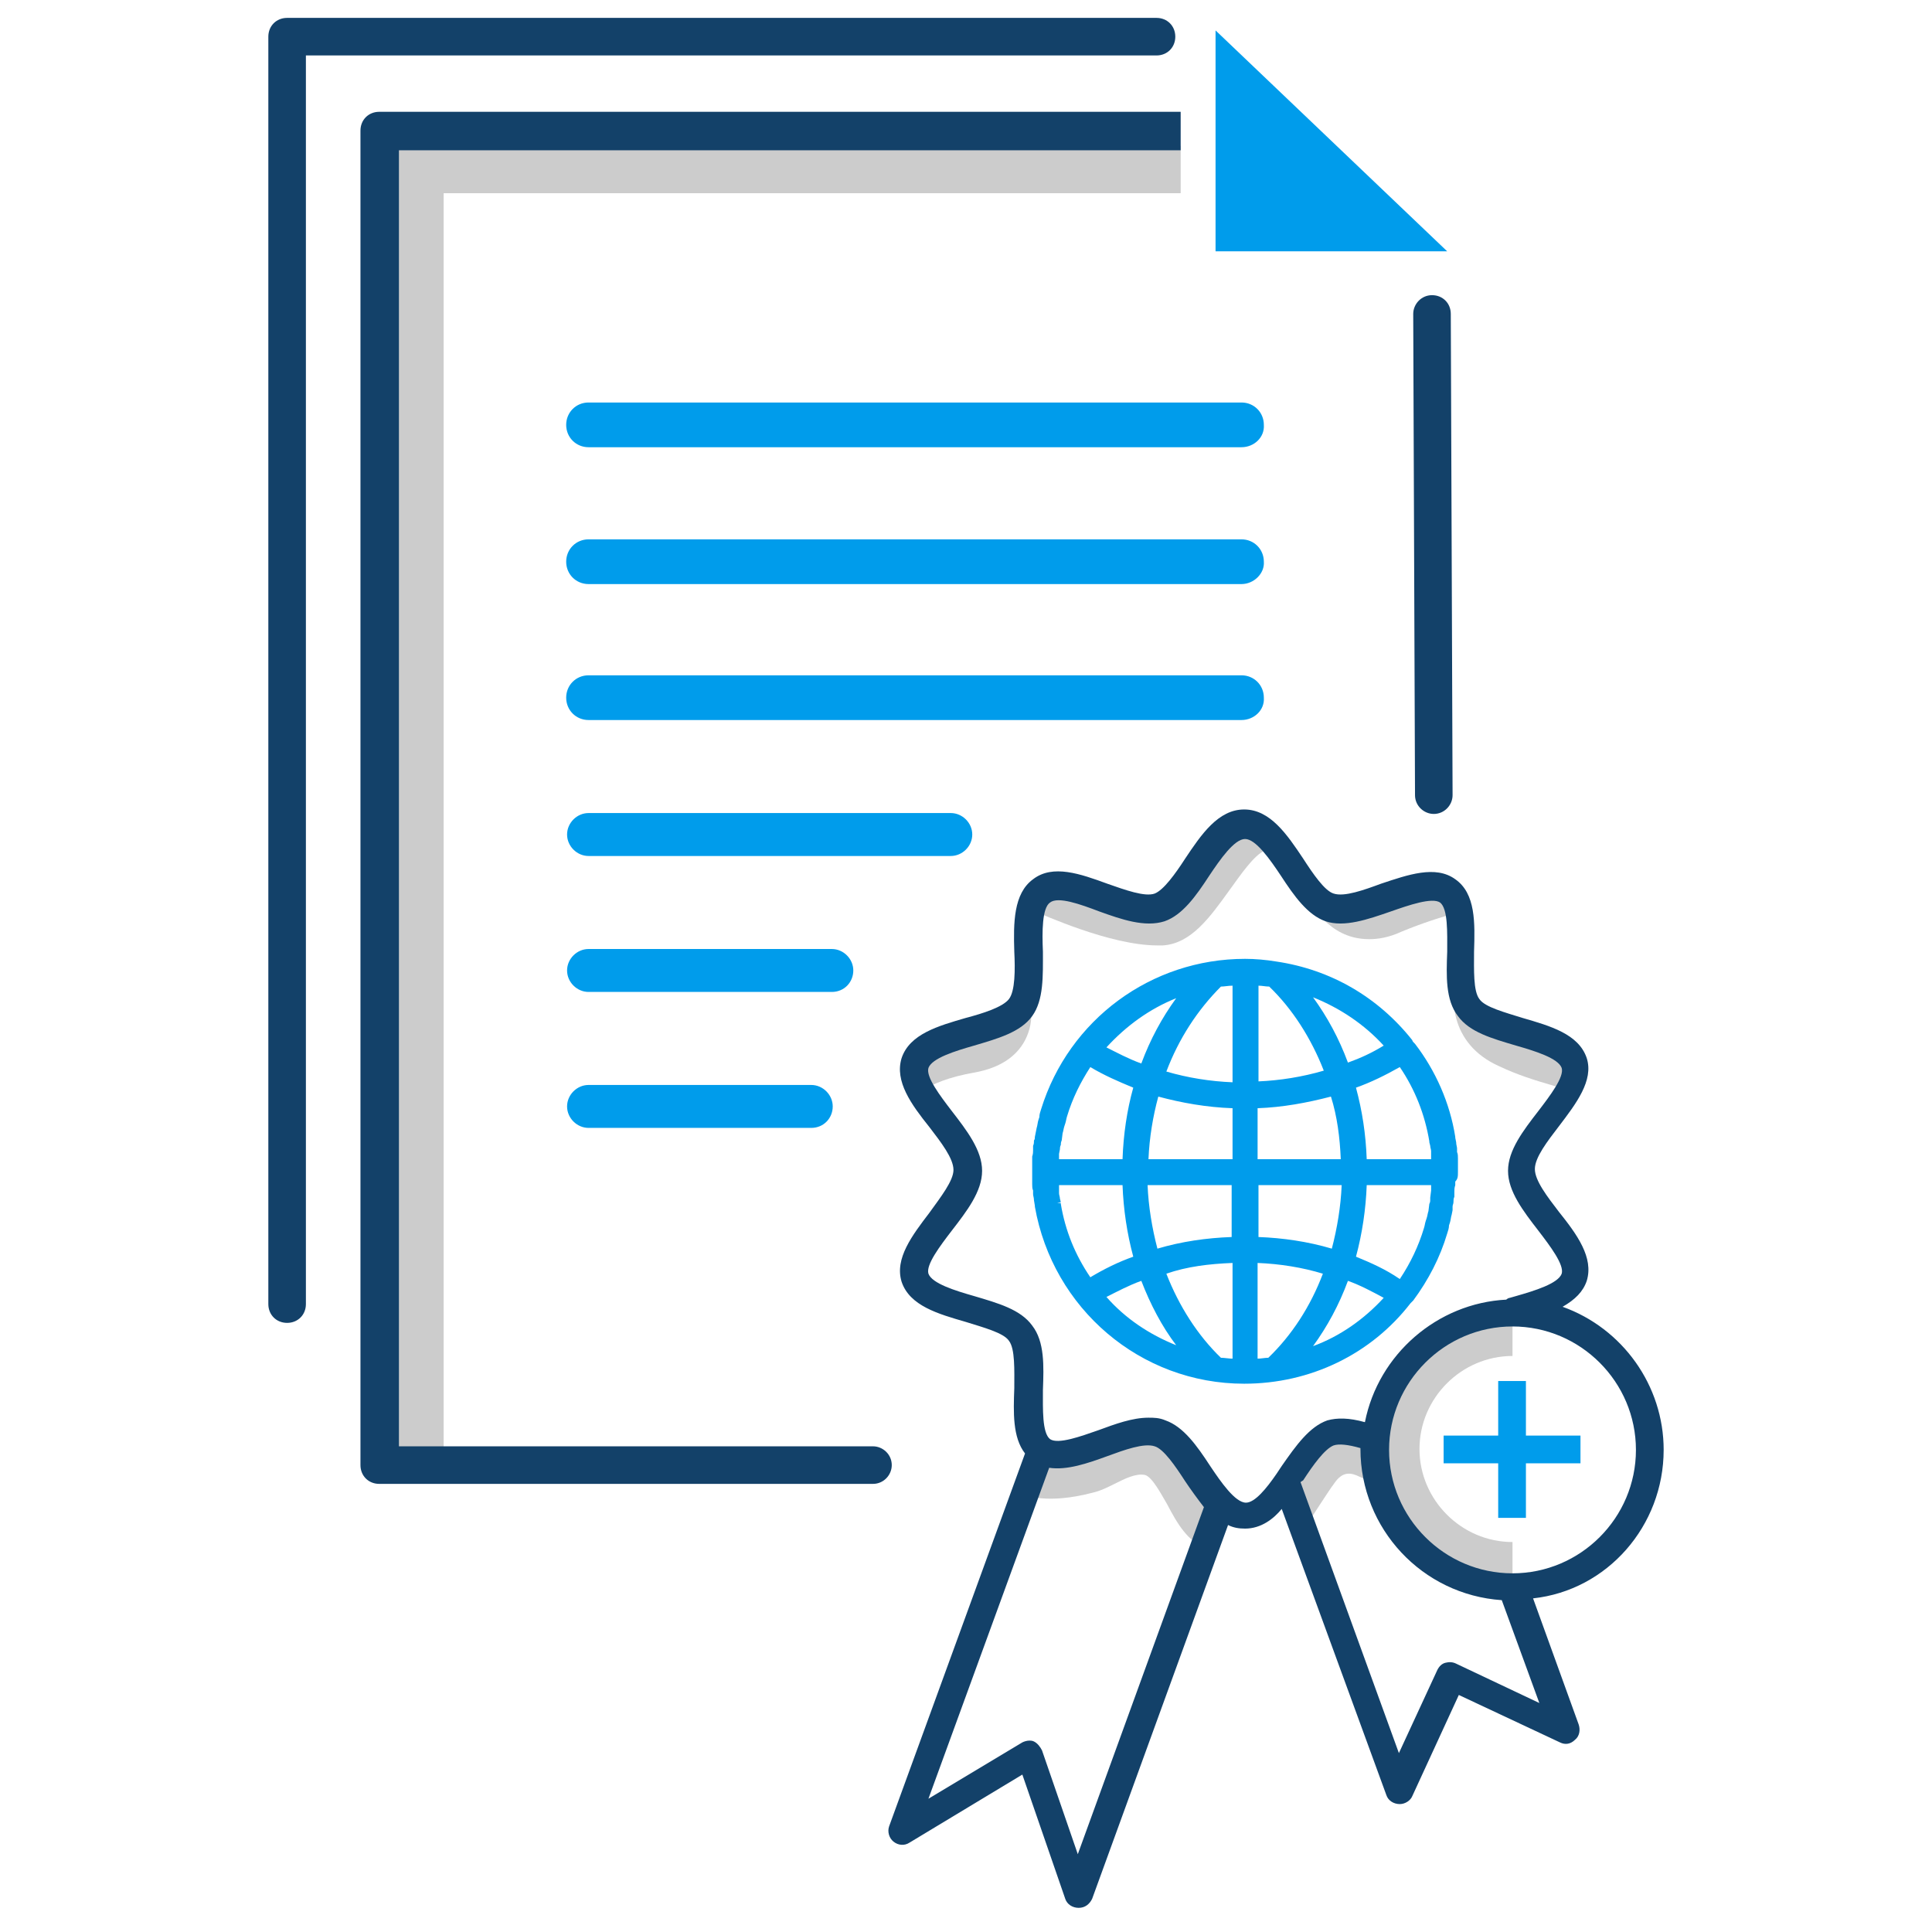 <?xml version="1.0" encoding="UTF-8"?>
<svg xmlns="http://www.w3.org/2000/svg" id="Layer_1" viewBox="0 0 216 216">
  <defs>
    <style>.cls-1{fill:#009ceb;}.cls-2{fill:#ccc;}.cls-3{fill:#134169;}</style>
  </defs>
  <polygon class="cls-2" points="49.6 162.1 44.3 162.1 44.3 16.3 132 16.3 132 21.6 49.6 21.6 49.6 162.1"></polygon>
  <polygon class="cls-1" points="135.9 3.4 135.9 28.1 161.8 28.1 135.9 3.4"></polygon>
  <path class="cls-3" d="m32.1,147.9c-1.2,0-2.1-.9-2.1-2.1V4.1c0-1.2.9-2.1,2.1-2.1h97.2c1.2,0,2.1.9,2.1,2.1s-.9,2.1-2.1,2.1H34.2v139.6c0,1.2-.9,2.1-2.1,2.1Z"></path>
  <path class="cls-1" d="m138.8,80.5h-73c-1.4,0-2.5-1.1-2.5-2.5s1.1-2.5,2.5-2.5h73c1.4,0,2.5,1.1,2.5,2.5.1,1.4-1.1,2.5-2.5,2.5Z"></path>
  <path class="cls-1" d="m138.8,65.3h-73c-1.4,0-2.5-1.1-2.5-2.5s1.1-2.5,2.5-2.5h73c1.4,0,2.5,1.1,2.5,2.5.1,1.3-1.1,2.5-2.5,2.5Z"></path>
  <path class="cls-1" d="m138.8,50h-73c-1.4,0-2.5-1.1-2.5-2.5s1.1-2.5,2.5-2.5h73c1.4,0,2.5,1.1,2.5,2.5.1,1.4-1.1,2.5-2.5,2.5Z"></path>
  <g>
    <path class="cls-2" d="m114.6,116.3c1.2-2.3.6-4.6.2-5.5-.1.7-.3,1.3-.7,1.8-2.1,2.9-10.6,2.7-11.8,6.2-.3,1,0,2.1.7,3.2,1.2-.8,3.1-1.6,6-2.1,2.7-.5,4.6-1.7,5.6-3.6Z"></path>
    <path class="cls-2" d="m150,104.3c.8.4,1.8.7,3.1.7,1,0,2.2-.2,3.5-.8,2.4-1,4.6-1.7,6.5-2.2-.2-1.1-.6-2-1.3-2.5-2.9-2.1-9.7,3-13.2,1.9-1.1-.3-2-1.4-3-2.7h-.1c.2.4,1.3,4,4.5,5.6Z"></path>
    <path class="cls-2" d="m175.9,118.8c-1.1-3.5-9.6-3.3-11.8-6.2-.8-1-.9-2.7-.9-4.5-1.3,3.1-1.2,8.6,4.4,11.1,2.1,1,4.1,1.6,5.8,2.1.7.2,1.3.4,1.9.6.6-1,.9-2.1.6-3.1Z"></path>
    <path class="cls-2" d="m129.4,105.7h.6c3.2-.2,5.3-3.2,7.4-6.1,1.3-1.8,2.8-4,4-4.5l-.9-2.6c-.4-.2-.8-.3-1.3-.3-3.8,0-6.2,8.2-9.5,9.3-3.4,1.1-9.7-3.6-12.8-2.1l-1.2,2.5c.8.3,8.4,3.8,13.7,3.8Z"></path>
    <path class="cls-2" d="m146.3,170.1l-3.9-2.5c.1-.1,2.1-3.2,3.1-4.6,2.1-2.8,5.3-3.6,8.5-2.1,2,.9,2.9,1.1,4.1,1.2l-.5,4.6c-1.5-.2-3-.4-5.6-1.6-1-.5-1.9-.6-2.8.7-.9,1.2-2.8,4.3-2.9,4.3h0Z"></path>
    <path class="cls-2" d="m134.9,173.1c-2.1-.7-3.3-2.8-4.4-4.9-.7-1.2-1.7-3.1-2.5-3.3-1-.2-2.2.4-3.4,1-.8.4-1.6.8-2.5,1-5,1.3-7.5.3-7.9.1l2-4.2h-.1s1.5.5,4.9-.4c.4-.1,1-.4,1.6-.7,1.6-.8,3.8-1.9,6.3-1.4,2.9.6,4.4,3.4,5.6,5.6.5.9,1.4,2.5,1.9,2.7l-1.5,4.5h0Z"></path>
    <path class="cls-1" d="m163,131v-1.5c0-.2,0-.5-.1-.7v-.4c0-.2-.1-.4-.1-.7l-.1-.5v-.1c-.6-3.8-2.2-7.4-4.5-10.4l-.1-.1c-.1-.1-.2-.2-.2-.3-3.8-4.8-9.1-7.9-15.2-8.8-1.2-.2-2.4-.3-3.5-.3-10.5,0-19.7,6.8-22.8,16.8-.1.3-.2.6-.2.9l-.1.3c-.1.3-.1.6-.2.9l-.2,1c0,.1,0,.3-.1.4,0,.2,0,.4-.1.6v.5c0,.2,0,.4-.1.7v3.1c0,.2,0,.5.1.7v.4c0,.2.1.4.1.7l.1.6v.1c2,11.4,11.8,19.8,23.4,19.8,7.4,0,14.2-3.3,18.6-9l.3-.3c1.7-2.3,3-4.8,3.8-7.5.1-.3.2-.6.2-.9l.1-.3c.1-.3.1-.6.2-.9l.1-.5v-.4c0-.2.1-.3.1-.5s0-.4.1-.6v-.4h0v-.2c0-.2,0-.4.1-.7v-.4c.3-.3.3-.6.3-1.1h0Zm-2.8-3.4l-.4.1.1.4c0,.2.1.4.1.6v.9h-7.2c-.1-2.8-.5-5.4-1.2-8,1.7-.6,3.3-1.4,4.9-2.3,1.7,2.5,2.8,5.3,3.3,8.3v.1l.4-.1h0Zm-12.3,14.8c-1.4,3.7-3.5,6.9-6.1,9.4-.4,0-.8.1-1.2.1v-10.7c2.5.1,5,.5,7.3,1.2Zm-7.2-4.1v-5.8h9.3c-.1,2.4-.5,4.8-1.1,7.1-2.7-.8-5.5-1.2-8.2-1.3Zm6.1,12.2c1.6-2.2,2.9-4.6,3.9-7.3,1.4.5,2.7,1.2,4,1.9-2.2,2.4-4.9,4.3-7.9,5.4h0Zm3.9-31.7c-1-2.7-2.3-5.1-3.9-7.3,3,1.2,5.7,3,7.9,5.4-1.3.8-2.6,1.4-4,1.9Zm-.8,10.8h-9.3v-5.7c2.8-.1,5.5-.6,8.2-1.3.7,2.2,1,4.6,1.1,7Zm-9.2-8.7v-10.7c.4,0,.8.1,1.2.1,2.6,2.5,4.7,5.8,6.1,9.4-2.4.7-4.9,1.1-7.3,1.2Zm10.9,19.6c.7-2.6,1.1-5.3,1.2-8h7.2v.6l-.1.8v.2c0,.2,0,.3-.1.5l-.1.8c-.1.3-.1.5-.2.8l-.1.3c-.1.3-.1.5-.2.8-.6,2-1.5,3.9-2.7,5.7-1.6-1.1-3.2-1.8-4.9-2.5h0Zm-33.4-6l.4-.1-.1-.4c0-.2-.1-.4-.1-.6v-.9h7.1c.1,2.7.5,5.4,1.2,8-1.7.6-3.3,1.4-4.8,2.3-1.7-2.5-2.8-5.2-3.3-8.2v-.1s-.4,0-.4,0Zm.2-4.9h0v-.6l.1-.5c0-.1,0-.3.1-.5,0-.1,0-.3.1-.5l.1-.8c.1-.3.1-.5.2-.8l.1-.3c.1-.3.1-.5.2-.8.6-2,1.5-3.8,2.6-5.5,1.5.9,3.1,1.6,4.8,2.3-.7,2.5-1.1,5.2-1.2,8h-7.1,0Zm9.9,2.9h9.4v5.8c-2.8.1-5.6.5-8.3,1.3-.6-2.3-1-4.7-1.1-7.1h0Zm-.7,10.7c1,2.6,2.3,5.1,3.9,7.2-3-1.2-5.7-3-7.8-5.4,1.2-.6,2.5-1.3,3.9-1.8Zm10.2-2v10.7c-.4,0-.9-.1-1.3-.1-2.6-2.5-4.7-5.8-6.1-9.4,2.3-.8,4.8-1.1,7.4-1.2h0Zm0-17.3v5.7h-9.4c.1-2.4.5-4.8,1.1-7,2.6.7,5.4,1.2,8.3,1.3h0Zm-14.1-6.8c2.2-2.4,4.8-4.3,7.8-5.5-1.6,2.2-2.9,4.6-3.9,7.3-1.4-.5-2.7-1.2-3.9-1.8Zm14.1-6.9v10.8c-2.5-.1-5-.5-7.4-1.2,1.4-3.7,3.5-6.9,6.1-9.5.4,0,.8-.1,1.3-.1h0Zm-22,20.9h0Z"></path>
    <path class="cls-2" d="m169.1,177.1c-8.3,0-15.1-6.8-15.1-15.1s6.8-15.1,15.1-15.1v4.7c-5.7,0-10.4,4.7-10.4,10.4s4.7,10.4,10.4,10.4v4.7h0Z"></path>
    <path class="cls-1" d="m167.5,154.4h3.1v6.1h6.1v3.1h-6.1v6.1h-3.1v-6.1h-6.1v-3.1h6.1v-6.1Z"></path>
    <path class="cls-3" d="m186,162.1c0-7.2-4.6-13.6-11.3-16,1.4-.8,2.3-1.7,2.7-2.9.8-2.6-1.1-5.2-3.1-7.7-1.3-1.7-2.7-3.5-2.7-4.8s1.4-3.1,2.7-4.8c1.9-2.5,3.9-5.1,3.1-7.6-.9-2.7-4.1-3.6-7.2-4.5-1.9-.6-4.2-1.2-4.8-2.1-.7-.9-.6-3.3-.6-5.3.1-3.2.2-6.5-2.1-8.1-2.2-1.6-5.3-.5-8.3.5-1.9.7-4.1,1.5-5.3,1.1-1-.3-2.3-2.2-3.4-3.9-1.8-2.7-3.7-5.5-6.6-5.5s-4.8,2.8-6.6,5.5c-1.1,1.7-2.4,3.5-3.4,3.9-1.1.4-3.3-.4-5.3-1.1-3-1.1-6.1-2.2-8.3-.5-2.2,1.6-2.2,4.9-2.1,8.1.1,2,.1,4.4-.6,5.3s-2.9,1.6-4.8,2.1c-3.1.9-6.3,1.8-7.2,4.5-.8,2.6,1.1,5.2,3.1,7.7,1.3,1.7,2.7,3.5,2.7,4.8,0,1.2-1.4,3-2.7,4.8-1.9,2.5-3.9,5.1-3.1,7.7.9,2.7,4.1,3.6,7.2,4.5,1.9.6,4.2,1.2,4.8,2.1.7.9.6,3.3.6,5.3-.1,2.7-.2,5.5,1.2,7.3l-15.2,41.7c-.2.6,0,1.3.5,1.7s1.2.5,1.8.1l12.6-7.6,4.8,13.9c.2.6.8,1,1.5,1s1.2-.4,1.5-1l15.2-41.8c.6.3,1.2.4,1.9.4,1.8,0,3.2-1.1,4.1-2.2l11.7,32c.2.6.8,1,1.5,1,.6,0,1.2-.4,1.4-.9l5.2-11.3,11.3,5.3c.6.3,1.2.2,1.7-.3.5-.4.6-1.1.4-1.7l-5.1-14.1c8.3-.9,14.6-8.1,14.6-16.6h0Zm-68.7,2c2,.3,4.3-.5,6.5-1.3,1.9-.7,4.1-1.5,5.3-1.1,1,.3,2.3,2.2,3.4,3.9.6.9,1.4,2,2.1,2.9l-14.1,38.8-4-11.6c-.2-.4-.5-.8-.9-1-.2-.1-.4-.1-.5-.1-.3,0-.6.1-.8.2l-10.5,6.3,13.5-37h0Zm11.1-5.6c-1.8,0-3.7.7-5.6,1.4-2,.7-4.5,1.6-5.4,1-.9-.7-.8-3.4-.8-5.5.1-2.7.2-5.4-1.2-7.2-1.3-1.8-3.8-2.5-6.5-3.3-2.1-.6-4.7-1.4-5.1-2.5-.3-1,1.3-3.1,2.6-4.8,1.7-2.2,3.4-4.4,3.4-6.7s-1.7-4.5-3.4-6.7c-1.3-1.7-2.9-3.8-2.6-4.8.4-1.1,3-1.9,5.1-2.5,2.7-.8,5.2-1.5,6.5-3.3s1.2-4.5,1.2-7.2c-.1-2.2-.1-4.9.8-5.5.9-.7,3.4.2,5.5,1,2.5.9,5.1,1.8,7.3,1.1,2-.7,3.5-2.8,5-5.1,1.2-1.8,2.8-4.1,4-4.1s2.8,2.3,4,4.1c1.5,2.3,3,4.4,5,5.1,2.1.7,4.7-.2,7.3-1.1,2-.7,4.6-1.6,5.5-1,.9.7.8,3.4.8,5.5-.1,2.7-.2,5.4,1.2,7.2,1.3,1.8,3.8,2.5,6.5,3.3,2.1.6,4.7,1.4,5.1,2.5.3,1-1.3,3.1-2.6,4.8-1.7,2.2-3.4,4.4-3.4,6.7s1.7,4.5,3.4,6.7c1.3,1.7,2.9,3.8,2.6,4.8-.4,1.1-3,1.9-5.1,2.5l-.7.2c-.1,0-.3.1-.4.2-7.7.4-14.3,6.1-15.8,13.7-1.8-.5-3.1-.5-4.2-.2-2,.7-3.5,2.8-5.1,5.1l-.6.9c-1.1,1.6-2.4,3.2-3.4,3.2-1.2,0-2.8-2.3-4-4.1-1.5-2.3-3-4.4-5-5.1-.7-.3-1.3-.3-1.9-.3h0Zm17.3,7c1.1-1.7,2.4-3.5,3.4-3.9.6-.2,1.6-.1,3,.3v.1c0,8.9,6.9,16.3,15.8,16.9l4.2,11.5-9.3-4.4c-.4-.2-.8-.2-1.2-.1-.4.1-.7.4-.9.8l-4.3,9.3-11-30.3.3-.2h0Zm23.4,10.4c-7.6,0-13.8-6.2-13.8-13.8s6.2-13.8,13.8-13.8,13.8,6.2,13.8,13.8-6.2,13.8-13.8,13.8Z"></path>
  </g>
  <path class="cls-1" d="m106.3,95.7h-40.5c-1.3,0-2.4-1.1-2.4-2.4s1.1-2.4,2.4-2.4h40.5c1.3,0,2.4,1.1,2.4,2.4s-1.1,2.4-2.4,2.4Z"></path>
  <path class="cls-1" d="m93,110.9h-27.2c-1.3,0-2.4-1.1-2.4-2.4s1.1-2.4,2.4-2.4h27.2c1.3,0,2.4,1.1,2.4,2.4s-1,2.4-2.4,2.4Z"></path>
  <path class="cls-1" d="m90.7,126.1h-24.9c-1.3,0-2.4-1.1-2.4-2.4s1.1-2.4,2.4-2.4h24.9c1.3,0,2.4,1.1,2.4,2.4s-1,2.4-2.4,2.4Z"></path>
  <path class="cls-3" d="m44.6,161.6V16.8h87.4v-4.3H42.4c-1.2,0-2.1.9-2.1,2.1v149.2c0,1.2.9,2.1,2.1,2.1h55.2c1.2,0,2.1-1,2.1-2.1h0c0-1.2-1-2.1-2.1-2.1h-53v-.1h0Z"></path>
  <path class="cls-3" d="m160.1,33h0c-1.2,0-2.1,1-2.1,2.1l.2,53.8c0,1.2,1,2.1,2.1,2.1h0c1.2,0,2.1-1,2.1-2.1l-.2-53.8c0-1.2-.9-2.1-2.1-2.1Z"></path>
</svg>
